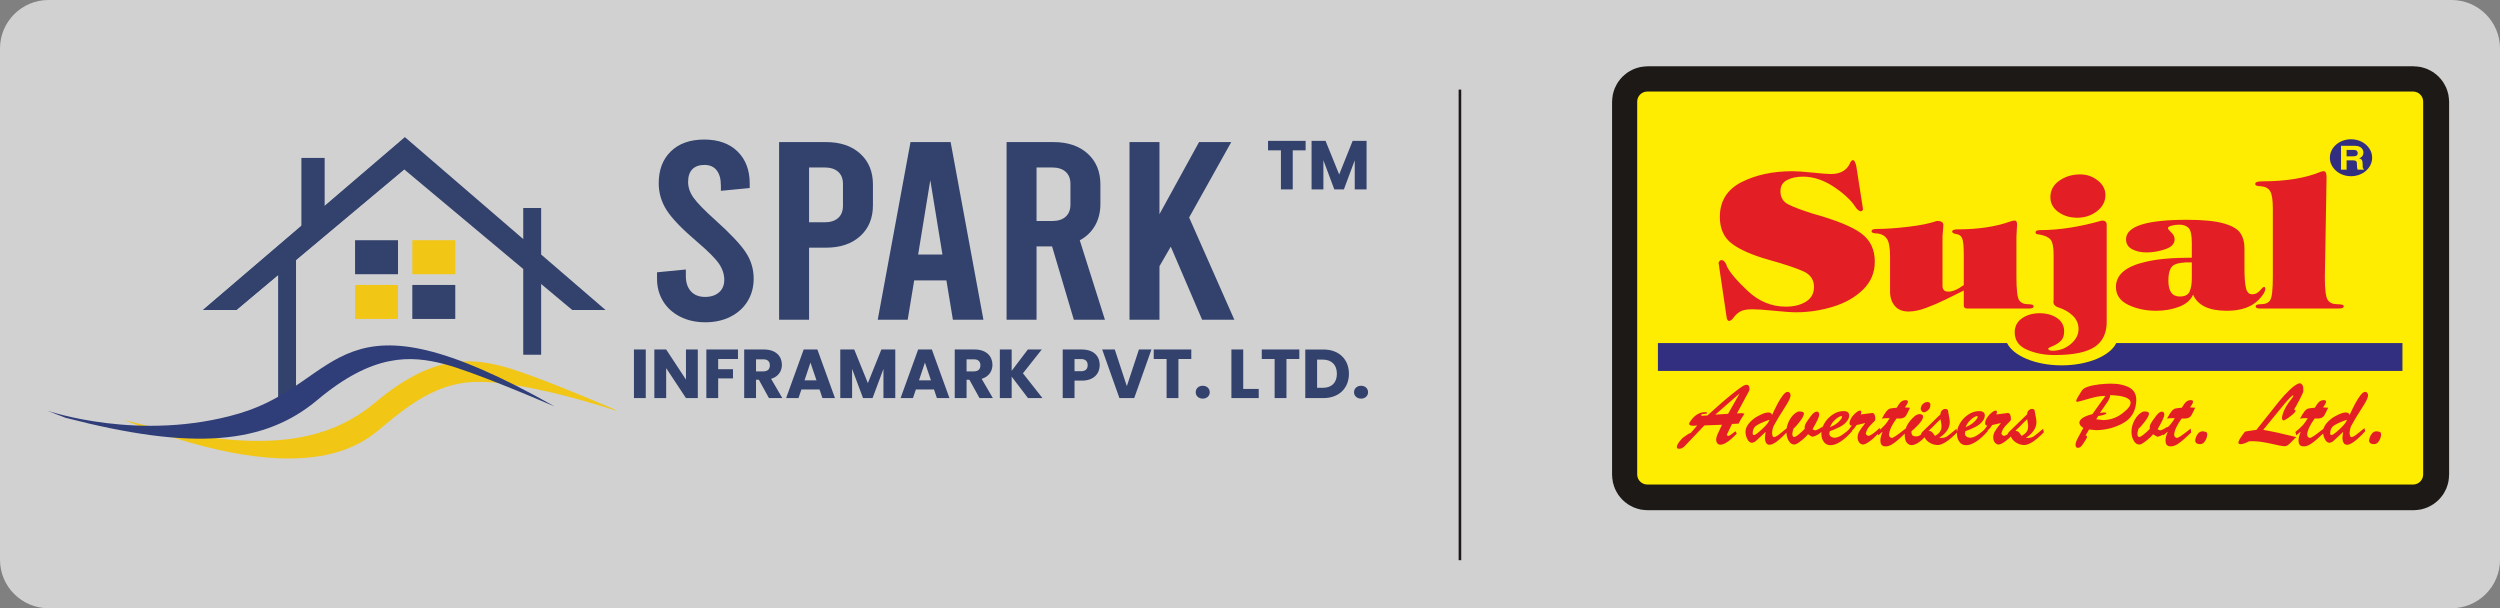 <?xml version="1.0" encoding="UTF-8" standalone="no"?>
<!DOCTYPE svg PUBLIC "-//W3C//DTD SVG 1.1//EN" "http://www.w3.org/Graphics/SVG/1.1/DTD/svg11.dtd">
<svg width="100%" height="100%" viewBox="0 0 1118 272" version="1.1" xmlns="http://www.w3.org/2000/svg" xmlns:xlink="http://www.w3.org/1999/xlink" xml:space="preserve" xmlns:serif="http://www.serif.com/" style="fill-rule:evenodd;clip-rule:evenodd;stroke-miterlimit:22.926;">
    <rect x="0" y="0" width="1118" height="272" fill="#808080" stroke="none"/>
    <g transform="matrix(1,0,0,1,12,-127)">
        <path d="M1106,148.681L1106,377.319C1106,389.285 1096.29,399 1084.32,399L9.681,399C-2.285,399 -12,389.285 -12,377.319L-12,148.681C-12,136.715 -2.285,127 9.681,127L1084.32,127C1096.29,127 1106,136.715 1106,148.681Z" style="fill:white;fill-opacity:0.64;"/>
    </g>
    <g transform="matrix(-3.529,0,0,3.529,421.635,-66.799)">
        <path d="M84.232,53.776L89.535,58.213L93.754,58.213L81.284,47.58L81.284,38.942L78.337,38.942L78.337,45.067L68.365,36.564L68.135,36.334L53.17,49.227L53.17,45.289L50.903,45.289L50.903,51.181L42.741,58.213L46.961,58.213L50.903,54.915L50.903,63.881L53.17,63.881L53.17,53.018L68.248,40.403L81.965,51.88L81.965,70.456L84.232,70.456L84.232,53.776Z" style="fill:rgb(51,66,109);"/>
    </g>
    <g transform="matrix(1.896,0,0,1.896,410.397,-2326.7)">
        <g transform="matrix(1.363,0,0,1.363,0,1150.2)">
            <path d="M126.294,72.333L258.873,72.333C259.83,72.333 260.613,73.116 260.613,74.074L260.613,138.623C260.613,139.58 259.83,140.363 258.873,140.363L126.294,140.363C125.337,140.363 124.554,139.58 124.554,138.623L124.554,74.074C124.554,73.116 125.337,72.333 126.294,72.333Z" style="fill:none;fill-rule:nonzero;stroke:rgb(28,25,23);stroke-width:8.79px;"/>
        </g>
        <g transform="matrix(1,0,0,1,0,1150.2)">
            <path d="M172.077,98.554L352.716,98.554C354.021,98.554 355.088,99.622 355.088,100.926L355.088,188.874C355.088,190.178 354.021,191.246 352.716,191.246L172.077,191.246C170.773,191.246 169.705,190.178 169.705,188.874L169.705,100.926C169.705,99.622 170.773,98.554 172.077,98.554" style="fill:rgb(254,237,0);"/>
        </g>
        <g>
            <clipPath id="_clip1">
                <rect x="174.591" y="1253.33" width="175.61" height="83.534"/>
            </clipPath>
            <g clip-path="url(#_clip1)">
                <g transform="matrix(1,0,0,1,0,1149.77)">
                    <rect x="156.893" y="99.038" width="211.008" height="92.151" style="fill:rgb(254,237,0);"/>
                </g>
                <g transform="matrix(1,0,0,1,0,1182.73)">
                    <path d="M157.139,125.344L256.938,125.344C258.398,128.362 263.626,130.606 269.82,130.606C276.014,130.606 281.24,128.362 282.7,125.344L367.841,125.344L367.841,131.921L157.139,131.921L157.139,125.344Z" style="fill:rgb(50,46,128);"/>
                </g>
                <g transform="matrix(1,0,0,1,0,1088.73)">
                    <path d="M338.065,171.279C340.819,171.279 343.052,173.231 343.052,175.637C343.052,178.044 340.819,179.995 338.065,179.995C335.312,179.995 333.079,178.044 333.079,175.637C333.079,173.231 335.312,171.279 338.065,171.279ZM335.711,178.452L337.03,178.452L337.03,176.249L338.419,176.249C339.417,176.249 339.469,176.547 339.469,177.315C339.469,177.894 339.523,178.186 339.614,178.452L341.103,178.452L341.103,178.303C340.816,178.209 340.816,178.005 340.816,177.181C340.816,176.13 340.529,175.957 339.999,175.754C340.637,175.566 340.995,175.033 340.995,174.413C340.995,173.927 340.682,172.821 338.967,172.821L335.711,172.821L335.711,178.452ZM337.03,175.3L337.03,173.793L338.708,173.793C339.497,173.793 339.65,174.232 339.65,174.53C339.65,175.088 339.309,175.3 338.608,175.3L337.03,175.3Z" style="fill:rgb(50,46,128);"/>
                </g>
                <g transform="matrix(1,0,0,1,0,1135.84)">
                    <path d="M221.387,130.554L222.958,140.598C222.958,140.922 222.772,141.114 222.401,141.173C221.928,141.025 221.522,140.686 221.184,140.155C220.17,138.562 218.463,136.969 216.064,135.377C213.664,133.784 211.248,132.987 208.815,132.987C207.294,132.987 206.027,133.26 205.013,133.806C203.999,134.352 203.492,135.229 203.492,136.439C203.492,137.854 204.084,138.872 205.267,139.491C206.449,140.111 208.393,140.848 211.096,141.704C216.605,143.238 220.424,144.793 222.553,146.372C224.682,147.95 225.746,150.17 225.746,153.031C225.746,155.627 224.817,157.831 222.958,159.645C221.099,161.459 218.734,162.802 215.861,163.672C212.989,164.542 210.116,164.977 207.244,164.977C206.061,164.977 204.32,164.859 202.023,164.623C199.724,164.387 198.001,164.269 196.852,164.269C195.534,164.269 194.571,164.453 193.962,164.822C193.354,165.191 192.856,165.648 192.467,166.194C192.078,166.74 191.715,167.012 191.377,167.012C191.208,167.012 191.073,166.924 190.972,166.747C190.87,166.57 190.811,166.363 190.794,166.127C190.777,165.891 190.752,165.729 190.718,165.64L189.096,154.668C189.062,154.432 189.037,154.218 189.02,154.026C189.003,153.834 188.961,153.65 188.893,153.473C188.961,152.942 189.198,152.677 189.603,152.677C189.907,152.677 190.177,152.846 190.414,153.185C190.651,153.525 190.786,153.812 190.82,154.048C191.428,155.435 193.058,157.381 195.711,159.889C198.364,162.396 201.38,163.65 204.76,163.65C206.652,163.65 208.232,163.259 209.5,162.477C210.767,161.695 211.401,160.538 211.401,159.004C211.401,157.293 210.564,156.061 208.891,155.309C207.218,154.557 204.489,153.65 200.704,152.588C196.92,151.526 194.055,150.28 192.112,148.849C190.169,147.419 189.198,145.302 189.198,142.5C189.198,138.754 190.896,136.018 194.292,134.292C197.688,132.567 201.701,131.704 206.331,131.704C207.379,131.704 208.967,131.815 211.096,132.036C213.225,132.257 214.645,132.368 215.354,132.368C217.551,132.368 219.038,131.571 219.815,129.979C220.052,129.388 220.305,129.094 220.576,129.094C220.914,129.094 221.184,129.58 221.387,130.554ZM246.733,163.384L246.733,159.844C245.685,160.375 244.333,161.046 242.677,161.858C241.021,162.669 239.416,163.362 237.862,163.937C236.307,164.513 234.922,164.8 233.705,164.8C232.286,164.8 231.204,164.358 230.461,163.473C229.717,162.588 229.345,161.467 229.345,160.11L229.345,151.925C229.345,149.83 229.109,148.422 228.636,147.699C228.163,146.976 227.436,146.541 226.456,146.394C225.476,146.394 224.986,146.217 224.986,145.863C224.986,145.509 225.341,145.332 226.051,145.332C228.112,145.332 230.604,145.162 233.528,144.823C236.451,144.484 238.74,144.019 240.396,143.429C241.41,143.429 241.917,143.754 241.917,144.403L241.714,147.146L241.714,158.738C241.714,159.653 242.17,160.11 243.083,160.11C244.097,160.11 245.313,159.594 246.733,158.561L246.733,151.394C246.733,149.447 246.606,148.163 246.353,147.544C246.099,146.925 245.567,146.571 244.756,146.482C244.249,146.364 243.995,146.187 243.995,145.951C243.995,145.597 244.418,145.42 245.263,145.42C250.163,145.42 254.353,144.786 257.834,143.518C258.24,143.4 258.544,143.341 258.746,143.341C259.118,143.341 259.304,143.665 259.304,144.314L259.152,147.146L259.152,156.659C259.152,159.609 259.355,161.415 259.76,162.079C260.166,162.743 260.876,163.074 261.89,163.074C262.768,163.074 263.208,163.237 263.208,163.561C263.208,163.915 262.87,164.092 262.194,164.092L247.544,164.092C247.003,164.092 246.733,163.856 246.733,163.384ZM280.443,144.314L280.443,166.924C280.51,169.726 279.589,171.783 277.68,173.096C275.77,174.409 272.585,175.065 268.125,175.065C265.725,175.065 263.562,174.645 261.636,173.804C259.71,172.963 258.746,171.599 258.746,169.711C258.746,168.295 259.321,167.189 260.47,166.393C261.619,165.596 263.022,165.198 264.678,165.198C265.691,165.198 266.646,165.368 267.542,165.707C268.437,166.046 269.138,166.533 269.645,167.167C270.152,167.801 270.406,168.561 270.406,169.446C270.406,170.449 270.152,171.201 269.645,171.702C269.138,172.204 268.513,172.61 267.77,172.919C267.026,173.229 266.655,173.428 266.655,173.517C266.655,173.87 266.992,174.047 267.668,174.047C269.257,174.047 270.676,173.531 271.926,172.499C273.177,171.466 273.802,170.272 273.802,168.915C273.802,167.706 273.354,166.666 272.459,165.796C271.563,164.925 270.423,164.269 269.037,163.827C268.327,163.62 267.939,163.222 267.871,162.632C267.905,162.455 267.922,162.219 267.922,161.924L267.922,151.394C267.922,149.624 267.685,148.444 267.212,147.854C266.739,147.264 265.827,146.851 264.475,146.615C263.934,146.615 263.663,146.453 263.663,146.128C263.663,145.774 264.035,145.597 264.779,145.597C269.206,145.597 274.056,144.845 279.327,143.341C280.071,143.341 280.443,143.665 280.443,144.314ZM280.138,137.323C280.138,138.857 279.471,140.133 278.136,141.151C276.801,142.168 275.255,142.677 273.498,142.677C271.774,142.677 270.287,142.227 269.037,141.328C267.787,140.428 267.161,139.256 267.161,137.81C267.161,136.217 267.862,134.927 269.265,133.939C270.668,132.95 272.315,132.456 274.208,132.456C275.728,132.456 277.097,132.928 278.313,133.872C279.53,134.816 280.138,135.967 280.138,137.323ZM300.517,156.924L300.517,153.207C298.388,153.149 296.934,153.385 296.157,153.916C295.38,154.446 294.991,155.656 294.991,157.544C294.991,160.022 295.887,161.26 297.678,161.26C298.895,161.26 299.672,160.862 300.01,160.066C300.348,159.269 300.517,158.222 300.517,156.924ZM300.517,152.101L300.517,148.606C300.517,146.777 300.263,145.605 299.756,145.088C299.249,144.572 298.523,144.314 297.577,144.314C296.968,144.314 296.368,144.388 295.777,144.535C295.186,144.683 294.89,144.89 294.89,145.155C294.89,145.332 295.152,145.664 295.676,146.15C296.2,146.637 296.461,147.175 296.461,147.765C296.461,148.827 295.718,149.609 294.231,150.11C292.744,150.612 291.274,150.863 289.821,150.863C288.536,150.863 287.413,150.612 286.45,150.11C285.486,149.609 285.005,148.827 285.005,147.765C285.005,144.698 289.787,143.164 299.351,143.164C303.068,143.164 305.924,143.437 307.918,143.982C309.911,144.528 311.246,145.28 311.922,146.239C312.598,147.198 312.936,148.429 312.936,149.933L312.936,154.668C312.936,156.614 313.046,158.111 313.265,159.158C313.485,160.206 313.967,160.729 314.71,160.729C315.251,160.729 315.69,160.604 316.028,160.353C316.366,160.102 316.662,159.815 316.915,159.49C317.169,159.166 317.38,159.004 317.549,159.004C317.752,159.004 317.853,159.151 317.853,159.446C317.853,160.066 317.363,160.892 316.383,161.924C314.693,163.723 312.159,164.623 308.779,164.623C304.555,164.623 301.902,163.355 300.821,160.818C300.246,162.116 299.131,163.074 297.475,163.694C295.819,164.313 294.028,164.623 292.102,164.623C289.669,164.623 287.48,164.159 285.537,163.229C283.594,162.3 282.622,160.892 282.622,159.004C282.622,156.142 284.903,154.181 289.466,153.119C292.136,152.441 295.819,152.101 300.517,152.101ZM331.895,156.747C331.895,159.579 332.115,161.341 332.554,162.035C332.993,162.728 333.737,163.074 334.784,163.074C335.832,163.074 336.356,163.237 336.356,163.561C336.356,163.915 335.933,164.092 335.088,164.092L316.586,164.092C315.91,164.092 315.572,163.915 315.572,163.561C315.572,163.237 315.995,163.074 316.839,163.074C317.887,163.074 318.614,162.743 319.019,162.079C319.425,161.415 319.628,159.609 319.628,156.659L319.628,140.509C319.628,138.533 319.425,137.183 319.019,136.461C318.614,135.738 317.87,135.332 316.789,135.244C315.91,135.244 315.471,135.067 315.471,134.713C315.471,134.3 315.995,134.093 317.042,134.093C322.686,134.093 327.316,133.341 330.932,131.837C331.135,131.748 331.371,131.704 331.641,131.704C332.081,131.704 332.3,132.191 332.3,133.164L331.895,156.747Z" style="fill:rgb(228,30,37);fill-rule:nonzero;"/>
                </g>
                <g transform="matrix(1,0,0,1,0,1210.61)">
                    <path d="M189.699,116.734L185.549,116.897L181.458,121.194C181.317,121.343 181.163,121.506 180.997,121.683C180.83,121.859 180.641,122.019 180.43,122.161C180.219,122.304 179.985,122.382 179.729,122.396C179.281,122.436 179.057,122.301 179.057,121.988C179.057,121.662 179.262,121.231 179.671,120.695C180.081,120.159 180.44,119.796 180.747,119.605C181.17,119.307 181.468,119.1 181.64,118.984C181.813,118.869 182.053,118.757 182.361,118.648L183.859,116.897C183.616,116.897 183.328,116.924 182.994,116.978C182.341,116.978 181.989,116.836 181.938,116.551C181.977,116.361 182.053,116.184 182.169,116.021C183.142,114.541 184.314,113.788 185.684,113.761C186.017,113.761 186.183,113.815 186.183,113.924C186.183,114.073 186.03,114.148 185.722,114.148C185.082,114.188 184.762,114.283 184.762,114.433C184.762,114.528 184.871,114.596 185.089,114.636C185.396,114.582 185.786,114.555 186.26,114.555L189.564,111.602C190.179,111.073 190.611,110.702 190.861,110.492C191.111,110.282 191.517,109.949 192.081,109.494C192.644,109.039 193.134,108.659 193.55,108.354C193.967,108.048 194.335,107.794 194.655,107.59C194.975,107.4 195.25,107.305 195.481,107.305C195.955,107.305 196.192,107.61 196.192,108.221C196.192,108.384 196.166,108.547 196.115,108.71L193.233,114.066L194.444,114.005L195.001,114.148C194.373,115.044 193.912,115.818 193.618,116.469L192.062,116.551L190.832,119.096C190.896,119.259 191.011,119.361 191.178,119.402C191.396,119.375 191.966,118.995 192.887,118.262L193.195,118.811C191.479,120.63 190.153,121.506 189.219,121.438C188.668,121.371 188.367,120.983 188.316,120.278C188.354,119.83 188.457,119.422 188.623,119.056L189.699,116.734ZM188.123,114.351L191.14,114.148L193.867,109.341L188.123,114.351ZM201.513,114.433C202.025,113.319 202.486,112.386 202.896,111.632C203.306,110.879 203.709,110.248 204.106,109.739C204.503,109.23 204.868,108.975 205.201,108.975C205.393,108.975 205.553,109.056 205.681,109.219C205.809,109.382 205.873,109.579 205.873,109.81C205.873,110.258 205.547,111.005 204.894,112.05C203.485,114.236 202.499,115.865 201.935,116.937C201.705,117.372 201.564,117.969 201.513,118.73C201.564,119.341 201.705,119.646 201.935,119.646C202.179,119.646 202.486,119.514 202.857,119.249C203.229,118.984 203.946,118.411 205.009,117.528L205.201,118.262C203.075,120.583 201.57,121.642 200.687,121.438C200.149,121.316 199.861,120.787 199.822,119.85C199.873,119.225 199.938,118.743 200.015,118.404C198.824,119.544 198.062,120.257 197.728,120.542C197.395,120.827 197.043,120.977 196.672,120.99C196.249,120.936 195.907,120.627 195.644,120.064C195.382,119.5 195.25,118.961 195.25,118.445C195.25,117.318 195.974,116.218 197.421,115.146C197.728,114.928 198.222,114.657 198.9,114.331C199.579,114.005 200.149,113.842 200.61,113.842C201.122,113.842 201.423,114.039 201.513,114.433ZM200.879,115.553C199.393,116.082 198.362,116.547 197.786,116.948C197.21,117.348 196.928,117.969 196.941,118.811C196.941,119.001 197.031,119.117 197.21,119.158C197.427,119.239 198.074,118.781 199.15,117.783C200.226,116.785 200.802,116.042 200.879,115.553ZM210.004,118.974C209.606,119.449 209.133,119.908 208.582,120.349C208.031,120.79 207.59,121.099 207.256,121.275C207.064,121.357 206.879,121.397 206.699,121.397C206.2,121.397 205.774,121.096 205.422,120.491C205.07,119.887 204.894,119.178 204.894,118.363C204.894,117.413 205.15,116.479 205.662,115.563C206.174,114.647 206.821,114.005 207.602,113.639C207.653,113.611 207.775,113.598 207.967,113.598C208.672,113.598 209.024,113.767 209.024,114.107C209.024,114.514 208.691,115.152 208.025,116.021C207.359,116.89 206.879,117.42 206.584,117.61C206.431,118.044 206.328,118.485 206.277,118.933C206.315,119.3 206.418,119.524 206.584,119.605C206.789,119.701 207.193,119.504 207.795,119.015C208.396,118.526 208.87,118.085 209.216,117.691C209.152,117.23 209.248,116.782 209.504,116.347C209.76,115.912 210.151,115.356 210.676,114.677C211.175,113.985 211.649,113.639 212.097,113.639C212.277,113.639 212.411,113.707 212.501,113.842C212.591,113.978 212.635,114.134 212.635,114.311C212.635,114.636 212.507,115.05 212.251,115.553C211.969,116.177 211.572,116.917 211.06,117.773C211.214,117.922 211.412,118.017 211.656,118.058C212.014,118.031 212.578,117.752 213.346,117.223L213.461,118.058C212.898,118.791 212.116,119.293 211.118,119.565C210.874,119.538 210.503,119.341 210.004,118.974ZM215.171,117.304C216.003,116.978 216.685,116.557 217.217,116.042C217.748,115.526 218.014,115.132 218.014,114.86C218.014,114.806 218.011,114.769 218.004,114.748C217.998,114.728 217.988,114.718 217.976,114.718C217.899,114.636 217.674,114.691 217.303,114.881C216.932,115.071 216.548,115.369 216.151,115.777C215.754,116.184 215.427,116.693 215.171,117.304ZM215.133,118.262C215.094,118.425 215.056,118.594 215.017,118.771C215.017,119.083 215.133,119.327 215.363,119.504C215.593,119.68 215.888,119.782 216.247,119.809C216.349,119.782 216.464,119.768 216.592,119.768C216.926,119.701 217.249,119.585 217.563,119.422C217.876,119.259 218.312,118.961 218.869,118.526C219.426,118.092 219.877,117.718 220.223,117.406L220.415,118.221C219.429,119.347 218.501,120.186 217.63,120.736C216.759,121.286 215.984,121.56 215.306,121.56C214.652,121.56 214.134,121.313 213.75,120.817C213.365,120.322 213.16,119.694 213.135,118.933C213.096,118.173 213.311,117.372 213.778,116.53C214.246,115.689 214.88,114.986 215.68,114.423C216.481,113.859 217.322,113.557 218.206,113.516C219.205,113.476 219.704,113.822 219.704,114.555C219.704,114.976 219.557,115.383 219.263,115.777C218.84,116.374 218.248,116.866 217.486,117.253C216.724,117.64 215.939,117.976 215.133,118.262ZM223.47,116.388L223.431,116.347C223.316,116.374 222.964,116.456 222.375,116.591C221.785,116.727 221.472,116.802 221.433,116.816C221.254,117.114 221.059,117.386 220.847,117.63C220.636,117.875 220.361,118.153 220.022,118.465C219.682,118.777 219.378,119.062 219.109,119.321L219.032,118.445C219.429,118.105 219.858,117.603 220.319,116.937C219.961,116.937 219.781,116.754 219.781,116.388C219.781,115.953 219.976,115.454 220.367,114.891C220.758,114.328 221.267,113.856 221.894,113.476C222.048,113.421 222.17,113.394 222.259,113.394C222.464,113.394 222.567,113.516 222.567,113.761C222.567,113.91 222.515,114.093 222.413,114.311C224.193,114.08 225.096,113.964 225.122,113.964C225.391,113.964 225.583,114.103 225.698,114.382C225.813,114.66 225.871,114.969 225.871,115.308C225.871,115.499 225.858,115.621 225.832,115.675C225.794,115.77 225.557,116.025 225.122,116.439C224.686,116.853 224.334,117.257 224.065,117.65C223.796,118.166 223.649,118.54 223.623,118.771C223.687,119.083 223.886,119.28 224.219,119.361C224.705,119.334 225.602,118.709 226.908,117.487L227.023,118.262C226.204,119.225 225.426,119.982 224.689,120.532C223.953,121.082 223.405,121.371 223.047,121.397C222.752,121.425 222.468,121.309 222.192,121.051C221.917,120.793 221.753,120.427 221.702,119.952C221.651,119.395 221.769,118.862 222.058,118.353C222.346,117.844 222.816,117.189 223.47,116.388ZM229.252,115.186L228.426,115.186C228.093,115.186 227.754,115.227 227.408,115.308C227.83,114.507 228.189,113.927 228.483,113.567C228.778,113.207 229.073,112.99 229.367,112.916C229.662,112.841 230.174,112.776 230.904,112.722C231.326,112.002 231.685,111.524 231.98,111.286C232.274,111.049 232.626,110.93 233.036,110.93C233.382,110.93 233.555,111.052 233.555,111.297C233.555,111.554 233.318,112.002 232.844,112.641L234.054,112.722C233.619,113.645 233.318,114.246 233.151,114.524C232.985,114.803 232.735,115.007 232.402,115.135C232.069,115.264 231.557,115.308 230.865,115.268C229.738,116.816 229.149,118.099 229.098,119.117C229.137,119.321 229.194,119.476 229.271,119.585C229.348,119.694 229.489,119.782 229.694,119.85C229.924,119.836 230.267,119.673 230.721,119.361C231.176,119.049 231.935,118.479 232.998,117.65L233.113,118.567C232.024,119.639 231.07,120.474 230.251,121.072C229.431,121.669 228.695,121.92 228.042,121.825C227.389,121.744 227.062,121.296 227.062,120.481C227.062,119.897 227.228,119.219 227.561,118.445L227.523,118.404L226.543,119.239L226.313,118.445C227.119,117.793 227.721,117.24 228.118,116.785C228.515,116.33 228.893,115.797 229.252,115.186ZM234.419,118.221C234.419,118.316 234.407,118.417 234.381,118.526C234.393,118.852 234.483,119.093 234.65,119.249C234.816,119.405 235.079,119.483 235.437,119.483C235.809,119.483 236.151,119.382 236.465,119.178C236.779,118.974 237.371,118.519 238.242,117.813L238.396,118.567C237.64,119.612 236.865,120.396 236.071,120.919C235.277,121.442 234.63,121.642 234.131,121.52C233.247,121.262 232.806,120.461 232.806,119.117C232.806,117.664 233.459,116.313 234.765,115.064C235.29,114.507 235.815,114.229 236.34,114.229C236.545,114.229 236.728,114.277 236.888,114.372C237.048,114.467 237.128,114.623 237.128,114.84C237.128,115.288 236.779,115.892 236.081,116.653C235.383,117.413 234.829,117.936 234.419,118.221ZM236.744,112.294C237.102,111.683 237.582,111.378 238.184,111.378C238.633,111.378 238.857,111.602 238.857,112.05C238.857,112.498 238.713,112.882 238.424,113.201C238.136,113.52 237.781,113.72 237.359,113.802C237.153,113.802 236.974,113.716 236.821,113.547C236.667,113.377 236.583,113.17 236.571,112.926C236.635,112.586 236.692,112.376 236.744,112.294ZM241.469,116.775L241.239,115.43C241.059,115.58 240.781,115.848 240.403,116.235C240.025,116.622 239.654,116.999 239.289,117.365C238.924,117.732 238.639,118.003 238.434,118.18C238.792,118.194 239.052,118.278 239.212,118.434C239.372,118.591 239.612,118.899 239.932,119.361C240.957,118.832 241.469,118.119 241.469,117.223L241.469,116.775ZM240.951,119.809C241.143,119.809 241.29,119.823 241.393,119.85C241.969,119.836 242.433,119.711 242.785,119.473C243.137,119.236 243.877,118.642 245.004,117.691L245.177,118.526C243.166,120.563 241.604,121.56 240.489,121.52C239.759,121.492 239.091,121.269 238.482,120.848C237.874,120.427 237.493,119.891 237.339,119.239C237.172,119.361 237.025,119.442 236.897,119.483C236.718,119.483 236.628,119.361 236.628,119.117C236.628,118.886 236.731,118.662 236.936,118.445L241.239,114.27C241.226,113.903 241.341,113.601 241.584,113.364C241.828,113.126 242.09,113.007 242.372,113.007C242.82,113.007 243.044,113.204 243.044,113.598C243.044,113.679 243.109,114.032 243.236,114.657C243.365,115.281 243.429,115.763 243.429,116.103C243.429,117.501 242.603,118.737 240.951,119.809ZM247.155,117.304C247.988,116.978 248.67,116.557 249.201,116.042C249.733,115.526 249.998,115.132 249.998,114.86C249.998,114.806 249.995,114.769 249.989,114.748C249.982,114.728 249.973,114.718 249.96,114.718C249.883,114.636 249.659,114.691 249.288,114.881C248.916,115.071 248.532,115.369 248.135,115.777C247.738,116.184 247.411,116.693 247.155,117.304ZM247.117,118.262C247.078,118.425 247.04,118.594 247.001,118.771C247.001,119.083 247.117,119.327 247.348,119.504C247.578,119.68 247.873,119.782 248.231,119.809C248.333,119.782 248.449,119.768 248.577,119.768C248.91,119.701 249.233,119.585 249.547,119.422C249.86,119.259 250.296,118.961 250.853,118.526C251.41,118.092 251.862,117.718 252.207,117.406L252.399,118.221C251.413,119.347 250.485,120.186 249.614,120.736C248.743,121.286 247.968,121.56 247.29,121.56C246.637,121.56 246.118,121.313 245.734,120.817C245.35,120.322 245.145,119.694 245.119,118.933C245.08,118.173 245.295,117.372 245.763,116.53C246.23,115.689 246.864,114.986 247.664,114.423C248.465,113.859 249.307,113.557 250.19,113.516C251.189,113.476 251.689,113.822 251.689,114.555C251.689,114.976 251.541,115.383 251.247,115.777C250.824,116.374 250.232,116.866 249.47,117.253C248.708,117.64 247.923,117.976 247.117,118.262ZM255.454,116.388L255.415,116.347C255.3,116.374 254.948,116.456 254.359,116.591C253.77,116.727 253.456,116.802 253.418,116.816C253.238,117.114 253.043,117.386 252.832,117.63C252.621,117.875 252.345,118.153 252.006,118.465C251.666,118.777 251.362,119.062 251.093,119.321L251.016,118.445C251.413,118.105 251.842,117.603 252.303,116.937C251.945,116.937 251.766,116.754 251.766,116.388C251.766,115.953 251.961,115.454 252.352,114.891C252.742,114.328 253.251,113.856 253.879,113.476C254.032,113.421 254.154,113.394 254.244,113.394C254.449,113.394 254.551,113.516 254.551,113.761C254.551,113.91 254.5,114.093 254.397,114.311C256.177,114.08 257.08,113.964 257.106,113.964C257.375,113.964 257.567,114.103 257.682,114.382C257.797,114.66 257.855,114.969 257.855,115.308C257.855,115.499 257.842,115.621 257.816,115.675C257.778,115.77 257.541,116.025 257.106,116.439C256.67,116.853 256.318,117.257 256.049,117.65C255.78,118.166 255.633,118.54 255.608,118.771C255.671,119.083 255.87,119.28 256.203,119.361C256.69,119.334 257.586,118.709 258.892,117.487L259.008,118.262C258.188,119.225 257.41,119.982 256.673,120.532C255.937,121.082 255.39,121.371 255.031,121.397C254.737,121.425 254.452,121.309 254.176,121.051C253.901,120.793 253.738,120.427 253.687,119.952C253.635,119.395 253.754,118.862 254.042,118.353C254.33,117.844 254.801,117.189 255.454,116.388ZM261.908,116.775L261.678,115.43C261.499,115.58 261.22,115.848 260.842,116.235C260.464,116.622 260.093,116.999 259.728,117.365C259.363,117.732 259.078,118.003 258.873,118.18C259.232,118.194 259.491,118.278 259.651,118.434C259.811,118.591 260.051,118.899 260.372,119.361C261.396,118.832 261.908,118.119 261.908,117.223L261.908,116.775ZM261.39,119.809C261.582,119.809 261.729,119.823 261.831,119.85C262.408,119.836 262.872,119.711 263.224,119.473C263.576,119.236 264.316,118.642 265.443,117.691L265.616,118.526C263.605,120.563 262.043,121.56 260.929,121.52C260.199,121.492 259.53,121.269 258.921,120.848C258.313,120.427 257.932,119.891 257.778,119.239C257.612,119.361 257.465,119.442 257.336,119.483C257.157,119.483 257.068,119.361 257.068,119.117C257.068,118.886 257.17,118.662 257.375,118.445L261.678,114.27C261.665,113.903 261.78,113.601 262.024,113.364C262.267,113.126 262.53,113.007 262.811,113.007C263.26,113.007 263.483,113.204 263.483,113.598C263.483,113.679 263.548,114.032 263.676,114.657C263.804,115.281 263.868,115.763 263.868,116.103C263.868,117.501 263.042,118.737 261.39,119.809ZM278.832,113.964C279.28,113.883 279.626,113.842 279.869,113.842C280.203,113.842 280.369,113.903 280.369,114.025C280.369,114.12 280.196,114.232 279.85,114.361C279.505,114.491 279.037,114.596 278.448,114.677L277.968,115.43C278.646,115.539 279.21,115.607 279.658,115.634C281.515,115.594 283.161,114.942 284.595,113.679C285.581,112.892 286.074,112.186 286.074,111.561C286.074,110.448 284.461,109.844 281.233,109.749L281.233,109.932C281.233,110.081 281.205,110.227 281.147,110.37C281.089,110.512 281.016,110.669 280.926,110.838C280.836,111.008 280.785,111.106 280.772,111.134L278.832,113.964ZM280.138,109.932C279.447,109.918 278.752,109.986 278.054,110.136C277.356,110.285 276.572,110.489 275.701,110.747C274.83,111.005 274.094,111.202 273.492,111.337C273.364,111.337 273.28,111.269 273.242,111.134C273.255,110.903 273.457,110.475 273.847,109.851C274.238,109.226 274.484,108.832 274.587,108.669C275.035,107.977 276.412,107.488 278.717,107.203C279.818,107.094 280.715,107.04 281.406,107.04C283.276,107.04 284.784,107.376 285.93,108.048C287.076,108.72 287.56,109.891 287.38,111.561C287.163,113.788 286.09,115.414 284.163,116.439C282.235,117.464 280.157,117.99 277.929,118.017C277.609,117.99 277.337,117.963 277.113,117.936C276.889,117.908 276.61,117.881 276.277,117.854L275.451,119.28C275.682,119.28 275.797,119.388 275.797,119.605C275.797,119.687 275.749,119.823 275.653,120.013C275.557,120.203 275.4,120.454 275.182,120.766C274.965,121.079 274.804,121.316 274.702,121.479C274.382,121.954 274.03,122.192 273.646,122.192C273.466,122.192 273.328,122.124 273.232,121.988C273.136,121.852 273.088,121.696 273.088,121.52C273.101,121.221 273.165,120.922 273.28,120.624C273.396,120.325 273.581,119.945 273.838,119.483C274.094,119.022 274.459,118.356 274.933,117.487C274.344,117.134 274.03,116.727 273.991,116.266C274.03,115.41 275.054,114.732 277.065,114.229L280.138,109.932ZM291.395,118.974C290.998,119.449 290.525,119.908 289.974,120.349C289.423,120.79 288.981,121.099 288.648,121.275C288.456,121.357 288.27,121.397 288.091,121.397C287.592,121.397 287.166,121.096 286.814,120.491C286.462,119.887 286.286,119.178 286.286,118.363C286.286,117.413 286.542,116.479 287.054,115.563C287.566,114.647 288.213,114.005 288.994,113.639C289.045,113.611 289.167,113.598 289.359,113.598C290.063,113.598 290.416,113.767 290.416,114.107C290.416,114.514 290.083,115.152 289.417,116.021C288.751,116.89 288.27,117.42 287.976,117.61C287.822,118.044 287.72,118.485 287.669,118.933C287.707,119.3 287.81,119.524 287.976,119.605C288.181,119.701 288.584,119.504 289.186,119.015C289.788,118.526 290.262,118.085 290.608,117.691C290.544,117.23 290.64,116.782 290.896,116.347C291.152,115.912 291.543,115.356 292.068,114.677C292.567,113.985 293.041,113.639 293.489,113.639C293.668,113.639 293.803,113.707 293.893,113.842C293.982,113.978 294.027,114.134 294.027,114.311C294.027,114.636 293.899,115.05 293.643,115.553C293.361,116.177 292.964,116.917 292.452,117.773C292.605,117.922 292.804,118.017 293.047,118.058C293.406,118.031 293.97,117.752 294.738,117.223L294.853,118.058C294.289,118.791 293.509,119.293 292.51,119.565C292.266,119.538 291.895,119.341 291.395,118.974ZM296.505,115.186L295.679,115.186C295.346,115.186 295.007,115.227 294.661,115.308C295.083,114.507 295.442,113.927 295.737,113.567C296.031,113.207 296.326,112.99 296.62,112.916C296.915,112.841 297.427,112.776 298.157,112.722C298.58,112.002 298.938,111.524 299.233,111.286C299.527,111.049 299.879,110.93 300.289,110.93C300.635,110.93 300.808,111.052 300.808,111.297C300.808,111.554 300.571,112.002 300.097,112.641L301.308,112.722C300.872,113.645 300.571,114.246 300.405,114.524C300.238,114.803 299.988,115.007 299.656,115.135C299.322,115.264 298.81,115.308 298.119,115.268C296.992,116.816 296.402,118.099 296.351,119.117C296.39,119.321 296.448,119.476 296.524,119.585C296.601,119.694 296.742,119.782 296.947,119.85C297.177,119.836 297.52,119.673 297.975,119.361C298.429,119.049 299.188,118.479 300.251,117.65L300.366,118.567C299.278,119.639 298.323,120.474 297.504,121.072C296.684,121.669 295.948,121.92 295.295,121.825C294.642,121.744 294.315,121.296 294.315,120.481C294.315,119.897 294.482,119.219 294.815,118.445L294.776,118.404L293.797,119.239L293.566,118.445C294.373,117.793 294.975,117.24 295.372,116.785C295.769,116.33 296.147,115.797 296.505,115.186ZM303.632,118.363C303.978,118.445 304.151,118.635 304.151,118.933C304.151,119.49 303.99,120.026 303.67,120.542C303.35,121.058 302.96,121.316 302.499,121.316C301.769,121.316 301.372,121.038 301.308,120.481C301.372,119.924 301.56,119.419 301.875,118.964C302.188,118.509 302.582,118.282 303.056,118.282C303.184,118.282 303.376,118.309 303.632,118.363ZM317.367,117.936C319.339,118.275 321.939,118.845 325.166,119.646C324.935,119.836 324.596,120.169 324.148,120.644C323.7,121.119 323.344,121.438 323.082,121.601C322.819,121.764 322.489,121.825 322.093,121.785C321.734,121.758 321.004,121.615 319.902,121.357C318.801,121.099 317.783,120.902 316.849,120.766C315.913,120.63 314.972,120.59 314.025,120.644C313.141,121.092 312.481,121.316 312.046,121.316C311.687,121.316 311.508,121.194 311.508,120.95C311.508,120.787 311.575,120.576 311.71,120.318C311.844,120.06 312.033,119.762 312.276,119.422C312.52,119.083 312.693,118.838 312.795,118.689C312.974,118.445 313.109,118.322 313.198,118.322C313.48,118.268 313.932,118.197 314.553,118.108C315.174,118.021 315.574,117.963 315.753,117.936L321.036,111.297C321.881,110.251 322.739,109.318 323.61,108.496C324.481,107.675 325.192,107.176 325.743,106.999C325.768,106.986 325.79,106.976 325.81,106.969C325.829,106.962 325.864,106.959 325.915,106.959C326.184,106.959 326.402,107.077 326.568,107.315C326.735,107.553 326.818,107.909 326.818,108.384L326.818,108.873C326.767,109.145 326.443,109.851 325.848,110.991C325.253,112.132 324.84,112.858 324.609,113.17C324.852,113.17 324.974,113.258 324.974,113.435C324.974,113.652 324.692,113.991 324.129,114.453C323.565,114.915 323.162,115.213 322.919,115.349C322.599,115.566 322.349,115.689 322.169,115.716C321.952,115.716 321.824,115.526 321.785,115.146C321.811,114.643 321.996,114.012 322.342,113.252C322.688,112.491 323.143,111.758 323.706,111.052C324.372,110.224 324.609,109.81 324.417,109.81C324.174,109.81 323.45,110.529 322.246,111.969L317.367,117.936ZM327.875,115.186L327.049,115.186C326.716,115.186 326.376,115.227 326.03,115.308C326.453,114.507 326.812,113.927 327.106,113.567C327.401,113.207 327.695,112.99 327.99,112.916C328.285,112.841 328.797,112.776 329.527,112.722C329.949,112.002 330.308,111.524 330.603,111.286C330.897,111.049 331.249,110.93 331.659,110.93C332.005,110.93 332.178,111.052 332.178,111.297C332.178,111.554 331.941,112.002 331.467,112.641L332.677,112.722C332.242,113.645 331.941,114.246 331.774,114.524C331.608,114.803 331.358,115.007 331.025,115.135C330.692,115.264 330.18,115.308 329.488,115.268C328.361,116.816 327.772,118.099 327.721,119.117C327.76,119.321 327.817,119.476 327.894,119.585C327.971,119.694 328.112,119.782 328.317,119.85C328.547,119.836 328.89,119.673 329.344,119.361C329.799,119.049 330.558,118.479 331.621,117.65L331.736,118.567C330.647,119.639 329.693,120.474 328.874,121.072C328.054,121.669 327.318,121.92 326.665,121.825C326.011,121.744 325.685,121.296 325.685,120.481C325.685,119.897 325.851,119.219 326.184,118.445L326.146,118.404L325.166,119.239L324.935,118.445C325.743,117.793 326.344,117.24 326.741,116.785C327.138,116.33 327.516,115.797 327.875,115.186ZM337.729,114.433C338.241,113.319 338.703,112.386 339.112,111.632C339.522,110.879 339.926,110.248 340.323,109.739C340.72,109.23 341.085,108.975 341.417,108.975C341.61,108.975 341.77,109.056 341.898,109.219C342.026,109.382 342.09,109.579 342.09,109.81C342.09,110.258 341.763,111.005 341.11,112.05C339.701,114.236 338.715,115.865 338.152,116.937C337.921,117.372 337.78,117.969 337.729,118.73C337.78,119.341 337.921,119.646 338.152,119.646C338.395,119.646 338.703,119.514 339.074,119.249C339.445,118.984 340.163,118.411 341.226,117.528L341.417,118.262C339.292,120.583 337.787,121.642 336.903,121.438C336.366,121.316 336.077,120.787 336.039,119.85C336.09,119.225 336.154,118.743 336.231,118.404C335.04,119.544 334.278,120.257 333.945,120.542C333.612,120.827 333.26,120.977 332.888,120.99C332.466,120.936 332.123,120.627 331.861,120.064C331.598,119.5 331.467,118.961 331.467,118.445C331.467,117.318 332.19,116.218 333.638,115.146C333.945,114.928 334.438,114.657 335.117,114.331C335.795,114.005 336.366,113.842 336.826,113.842C337.339,113.842 337.64,114.039 337.729,114.433ZM337.095,115.553C335.61,116.082 334.579,116.547 334.003,116.948C333.426,117.348 333.145,117.969 333.157,118.811C333.157,119.001 333.247,119.117 333.426,119.158C333.644,119.239 334.291,118.781 335.367,117.783C336.442,116.785 337.018,116.042 337.095,115.553ZM344.645,118.363C344.991,118.445 345.164,118.635 345.164,118.933C345.164,119.49 345.003,120.026 344.683,120.542C344.363,121.058 343.972,121.316 343.511,121.316C342.781,121.316 342.384,121.038 342.32,120.481C342.384,119.924 342.573,119.419 342.887,118.964C343.201,118.509 343.595,118.282 344.068,118.282C344.197,118.282 344.389,118.309 344.645,118.363" style="fill:rgb(228,30,37);fill-rule:nonzero;"/>
                </g>
            </g>
        </g>
    </g>
    <g transform="matrix(-3.529,0,0,3.529,501.649,-134.812)">
        <path d="M97.155,68.642L91.714,68.642L91.714,72.95L97.155,72.95L97.155,68.642ZM89.9,74.311L84.458,74.311L84.458,78.618L89.9,78.618L89.9,74.311Z" style="fill:rgb(51,66,109);"/>
    </g>
    <g transform="matrix(-3.529,0,0,3.529,501.649,-94.804)">
        <path d="M97.155,62.974L91.714,62.974L91.714,67.282L97.155,67.282L97.155,62.974ZM89.9,57.306L84.458,57.306L84.458,61.614L89.9,61.614L89.9,57.306ZM93.187,80.545C95.605,82.523 102.023,89.673 126.485,80.083C110.2,84.31 101.236,83.434 94.547,77.825C87.519,71.93 82.758,72.157 78.45,73.29C75.016,74.193 67.42,77.396 64.473,78.66C64.291,78.763 64.123,78.853 63.94,78.958C63.94,78.958 76.607,74.659 82.984,75.33C87.292,75.784 90.693,78.504 93.187,80.545Z" style="fill:rgb(242,198,21);"/>
    </g>
    <g transform="matrix(-3.529,0,0,3.529,440.839,-164.88)">
        <path d="M94.976,86.004L99.196,86.004L73.624,64.108L72.442,67.073L94.976,86.004Z" style="fill:rgb(51,66,109);fill-rule:nonzero;"/>
    </g>
    <g transform="matrix(3.529,0,0,3.529,-190.904,-36.277)">
        <path d="M94.321,60.958C101.349,55.063 106.111,55.29 110.419,56.423C113.852,57.326 121.448,60.529 124.395,61.794C96.394,45.946 97.778,58.698 84.459,62.658C71.876,66.399 60.086,62.318 60.086,62.318C60.888,62.652 61.616,62.917 62.383,63.217C78.669,67.443 87.632,66.567 94.321,60.958" style="fill:rgb(47,61,121);fill-rule:nonzero;"/>
    </g>
    <g transform="matrix(3.529,0,0,3.529,-164.904,-158.334)">
        <path d="M132.923,85C131.992,84.529 131.269,83.875 130.756,83.039C130.243,82.202 129.987,81.248 129.987,80.176L129.987,79.372L133.64,79.018L133.64,79.855C133.64,80.67 133.854,81.312 134.284,81.784C134.713,82.256 135.31,82.492 136.075,82.492C136.814,82.492 137.405,82.298 137.847,81.913C138.288,81.527 138.51,81.001 138.51,80.337C138.51,79.608 138.277,78.911 137.812,78.246C137.347,77.582 136.42,76.659 135.036,75.48C133.174,73.894 131.903,72.575 131.223,71.525C130.542,70.474 130.202,69.327 130.202,68.083C130.202,66.389 130.714,65.043 131.741,64.046C132.768,63.049 134.177,62.55 135.967,62.55C137.757,62.55 139.166,63.054 140.193,64.062C141.218,65.07 141.732,66.421 141.732,68.115L141.732,68.693L138.08,69.048L138.08,68.404C138.08,67.547 137.902,66.892 137.542,66.443C137.185,65.992 136.671,65.767 136.003,65.767C135.334,65.767 134.821,65.949 134.462,66.314C134.105,66.678 133.926,67.214 133.926,67.922C133.926,68.629 134.164,69.31 134.643,69.964C135.119,70.618 136.039,71.557 137.4,72.778C139.262,74.451 140.533,75.796 141.213,76.815C141.894,77.834 142.234,78.953 142.234,80.176C142.234,81.248 141.977,82.202 141.464,83.039C140.95,83.875 140.229,84.529 139.298,85C138.367,85.472 137.304,85.707 136.109,85.707C134.917,85.707 133.854,85.472 132.923,85ZM145.457,62.872L151.402,62.872C153.216,62.872 154.66,63.36 155.735,64.336C156.809,65.311 157.347,66.614 157.347,68.243L157.347,70.881C157.347,72.51 156.809,73.813 155.735,74.788C154.66,75.764 153.216,76.252 151.402,76.252L149.254,76.252L149.254,85.386L145.457,85.386L145.457,62.872ZM151.223,73.036C151.962,73.036 152.536,72.853 152.943,72.489C153.348,72.124 153.55,71.61 153.55,70.945L153.55,68.179C153.55,67.514 153.348,67 152.943,66.635C152.536,66.271 151.962,66.088 151.223,66.088L149.254,66.088L149.254,73.036L151.223,73.036ZM166.658,80.401L162.575,80.401L161.752,85.386L157.955,85.386L162.109,62.872L167.194,62.872L171.349,85.386L167.481,85.386L166.658,80.401ZM166.156,77.12L164.617,67.697L163.076,77.12L166.156,77.12ZM182.806,85.385L180.049,76.091L178.08,76.091L178.08,85.385L174.284,85.385L174.284,62.872L180.228,62.872C182.043,62.872 183.487,63.36 184.562,64.336C185.636,65.311 186.173,66.614 186.173,68.244L186.173,70.72C186.173,71.749 185.946,72.661 185.493,73.454C185.038,74.247 184.394,74.869 183.559,75.319L186.746,85.385L182.806,85.385ZM178.08,72.875L180.049,72.875C180.789,72.875 181.363,72.693 181.768,72.328C182.175,71.964 182.377,71.449 182.377,70.784L182.377,68.179C182.377,67.515 182.175,67 181.768,66.635C181.363,66.271 180.789,66.088 180.049,66.088L178.08,66.088L178.08,72.875ZM195.091,76.123L193.658,78.6L193.658,85.386L189.862,85.386L189.862,62.873L193.658,62.873L193.658,72.006L198.671,62.873L202.753,62.873L197.417,72.425L203.148,85.386L199.064,85.386L195.091,76.123ZM128.56,89.155L128.56,95.311L127.062,95.311L127.062,89.155L128.56,89.155ZM135.155,89.155L135.155,95.311L133.655,95.311L131.147,91.515L131.147,95.311L129.648,95.311L129.648,89.155L131.147,89.155L133.655,92.969L133.655,89.155L135.155,89.155ZM136.238,89.155L140.245,89.155L140.245,90.356L137.737,90.356L137.737,91.654L139.613,91.654L139.613,92.82L137.737,92.82L137.737,95.311L136.238,95.311L136.238,89.155ZM143.549,89.155C145.057,89.155 145.812,90.024 145.812,91.093C145.812,91.864 145.391,92.593 144.444,92.873L145.865,95.311L144.171,95.311L142.892,92.986L142.532,92.986L142.532,95.311L141.033,95.311L141.033,89.155L143.549,89.155ZM143.461,90.4L142.532,90.4L142.532,91.927L143.461,91.927C144.023,91.927 144.286,91.637 144.286,91.154C144.286,90.698 144.023,90.4 143.461,90.4ZM150.58,94.223L148.284,94.223L147.915,95.311L146.346,95.311L148.572,89.155L150.309,89.155L152.536,95.311L150.949,95.311L150.58,94.223ZM149.431,90.812L148.677,93.066L150.195,93.066L149.431,90.812ZM153.209,89.155L154.98,89.155L156.707,93.417L158.416,89.155L160.18,89.155L160.18,95.311L158.679,95.311L158.679,91.62L157.303,95.311L156.093,95.311L154.707,91.61L154.707,95.311L153.209,95.311L153.209,89.155ZM165.086,94.223L162.789,94.223L162.421,95.311L160.852,95.311L163.078,89.155L164.815,89.155L167.042,95.311L165.454,95.311L165.086,94.223ZM163.937,90.812L163.183,93.066L164.7,93.066L163.937,90.812ZM170.23,89.155C171.738,89.155 172.492,90.024 172.492,91.093C172.492,91.864 172.072,92.593 171.125,92.873L172.545,95.311L170.852,95.311L169.573,92.986L169.213,92.986L169.213,95.311L167.714,95.311L167.714,89.155L170.23,89.155ZM170.142,90.4L169.213,90.4L169.213,91.927L170.142,91.927C170.704,91.927 170.967,91.637 170.967,91.154C170.967,90.698 170.704,90.4 170.142,90.4ZM174.928,92.593L174.928,95.311L173.43,95.311L173.43,89.155L174.928,89.155L174.928,91.856L176.98,89.155L178.743,89.155L176.357,92.171L178.831,95.311L176.997,95.311L174.928,92.593ZM183.823,93.101L182.894,93.101L182.894,95.311L181.396,95.311L181.396,89.155L183.823,89.155C185.332,89.155 186.085,90.006 186.085,91.137C186.085,92.154 185.394,93.101 183.823,93.101ZM183.711,91.908C184.306,91.908 184.56,91.61 184.56,91.137C184.56,90.663 184.306,90.366 183.711,90.366L182.894,90.366L182.894,91.908L183.711,91.908ZM191.056,89.155L192.642,89.155L190.459,95.311L188.582,95.311L186.399,89.155L187.995,89.155L189.522,93.803L191.056,89.155ZM192.929,89.155L197.691,89.155L197.691,90.356L196.059,90.356L196.059,95.311L194.561,95.311L194.561,90.356L192.929,90.356L192.929,89.155ZM199.144,95.381C198.609,95.381 198.251,95.021 198.251,94.574C198.251,94.109 198.609,93.75 199.144,93.75C199.671,93.75 200.03,94.109 200.03,94.574C200.03,95.021 199.671,95.381 199.144,95.381ZM204.271,89.155L204.271,94.152L206.236,94.152L206.236,95.311L202.773,95.311L202.773,89.155L204.271,89.155ZM206.62,89.155L211.381,89.155L211.381,90.356L209.75,90.356L209.75,95.311L208.251,95.311L208.251,90.356L206.62,90.356L206.62,89.155ZM217.666,92.232C217.666,94.057 216.404,95.311 214.44,95.311L212.134,95.311L212.134,89.156L214.44,89.156C216.404,89.156 217.666,90.4 217.666,92.232ZM214.343,94.013C215.474,94.013 216.141,93.364 216.141,92.232C216.141,91.102 215.474,90.436 214.343,90.436L213.632,90.436L213.632,94.013L214.343,94.013ZM219.207,95.381C218.672,95.381 218.313,95.021 218.313,94.574C218.313,94.109 218.672,93.75 219.207,93.75C219.733,93.75 220.092,94.109 220.092,94.574C220.092,95.021 219.733,95.381 219.207,95.381ZM207.418,62.716L212.179,62.716L212.179,63.917L210.548,63.917L210.548,68.871L209.049,68.871L209.049,63.917L207.418,63.917L207.418,62.716ZM212.932,62.716L214.703,62.716L216.431,66.978L218.139,62.716L219.902,62.716L219.902,68.871L218.402,68.871L218.402,65.18L217.026,68.871L215.816,68.871L214.43,65.171L214.43,68.871L212.932,68.871L212.932,62.716Z" style="fill:rgb(51,66,109);"/>
    </g>
    <g transform="matrix(0,2.978,4.167,0,360.436,-540.167)">
        <path d="M194.84,70.181L265.51,70.181" style="fill:none;fill-rule:nonzero;stroke:rgb(28,25,23);stroke-width:0.28px;"/>
    </g>
</svg>
